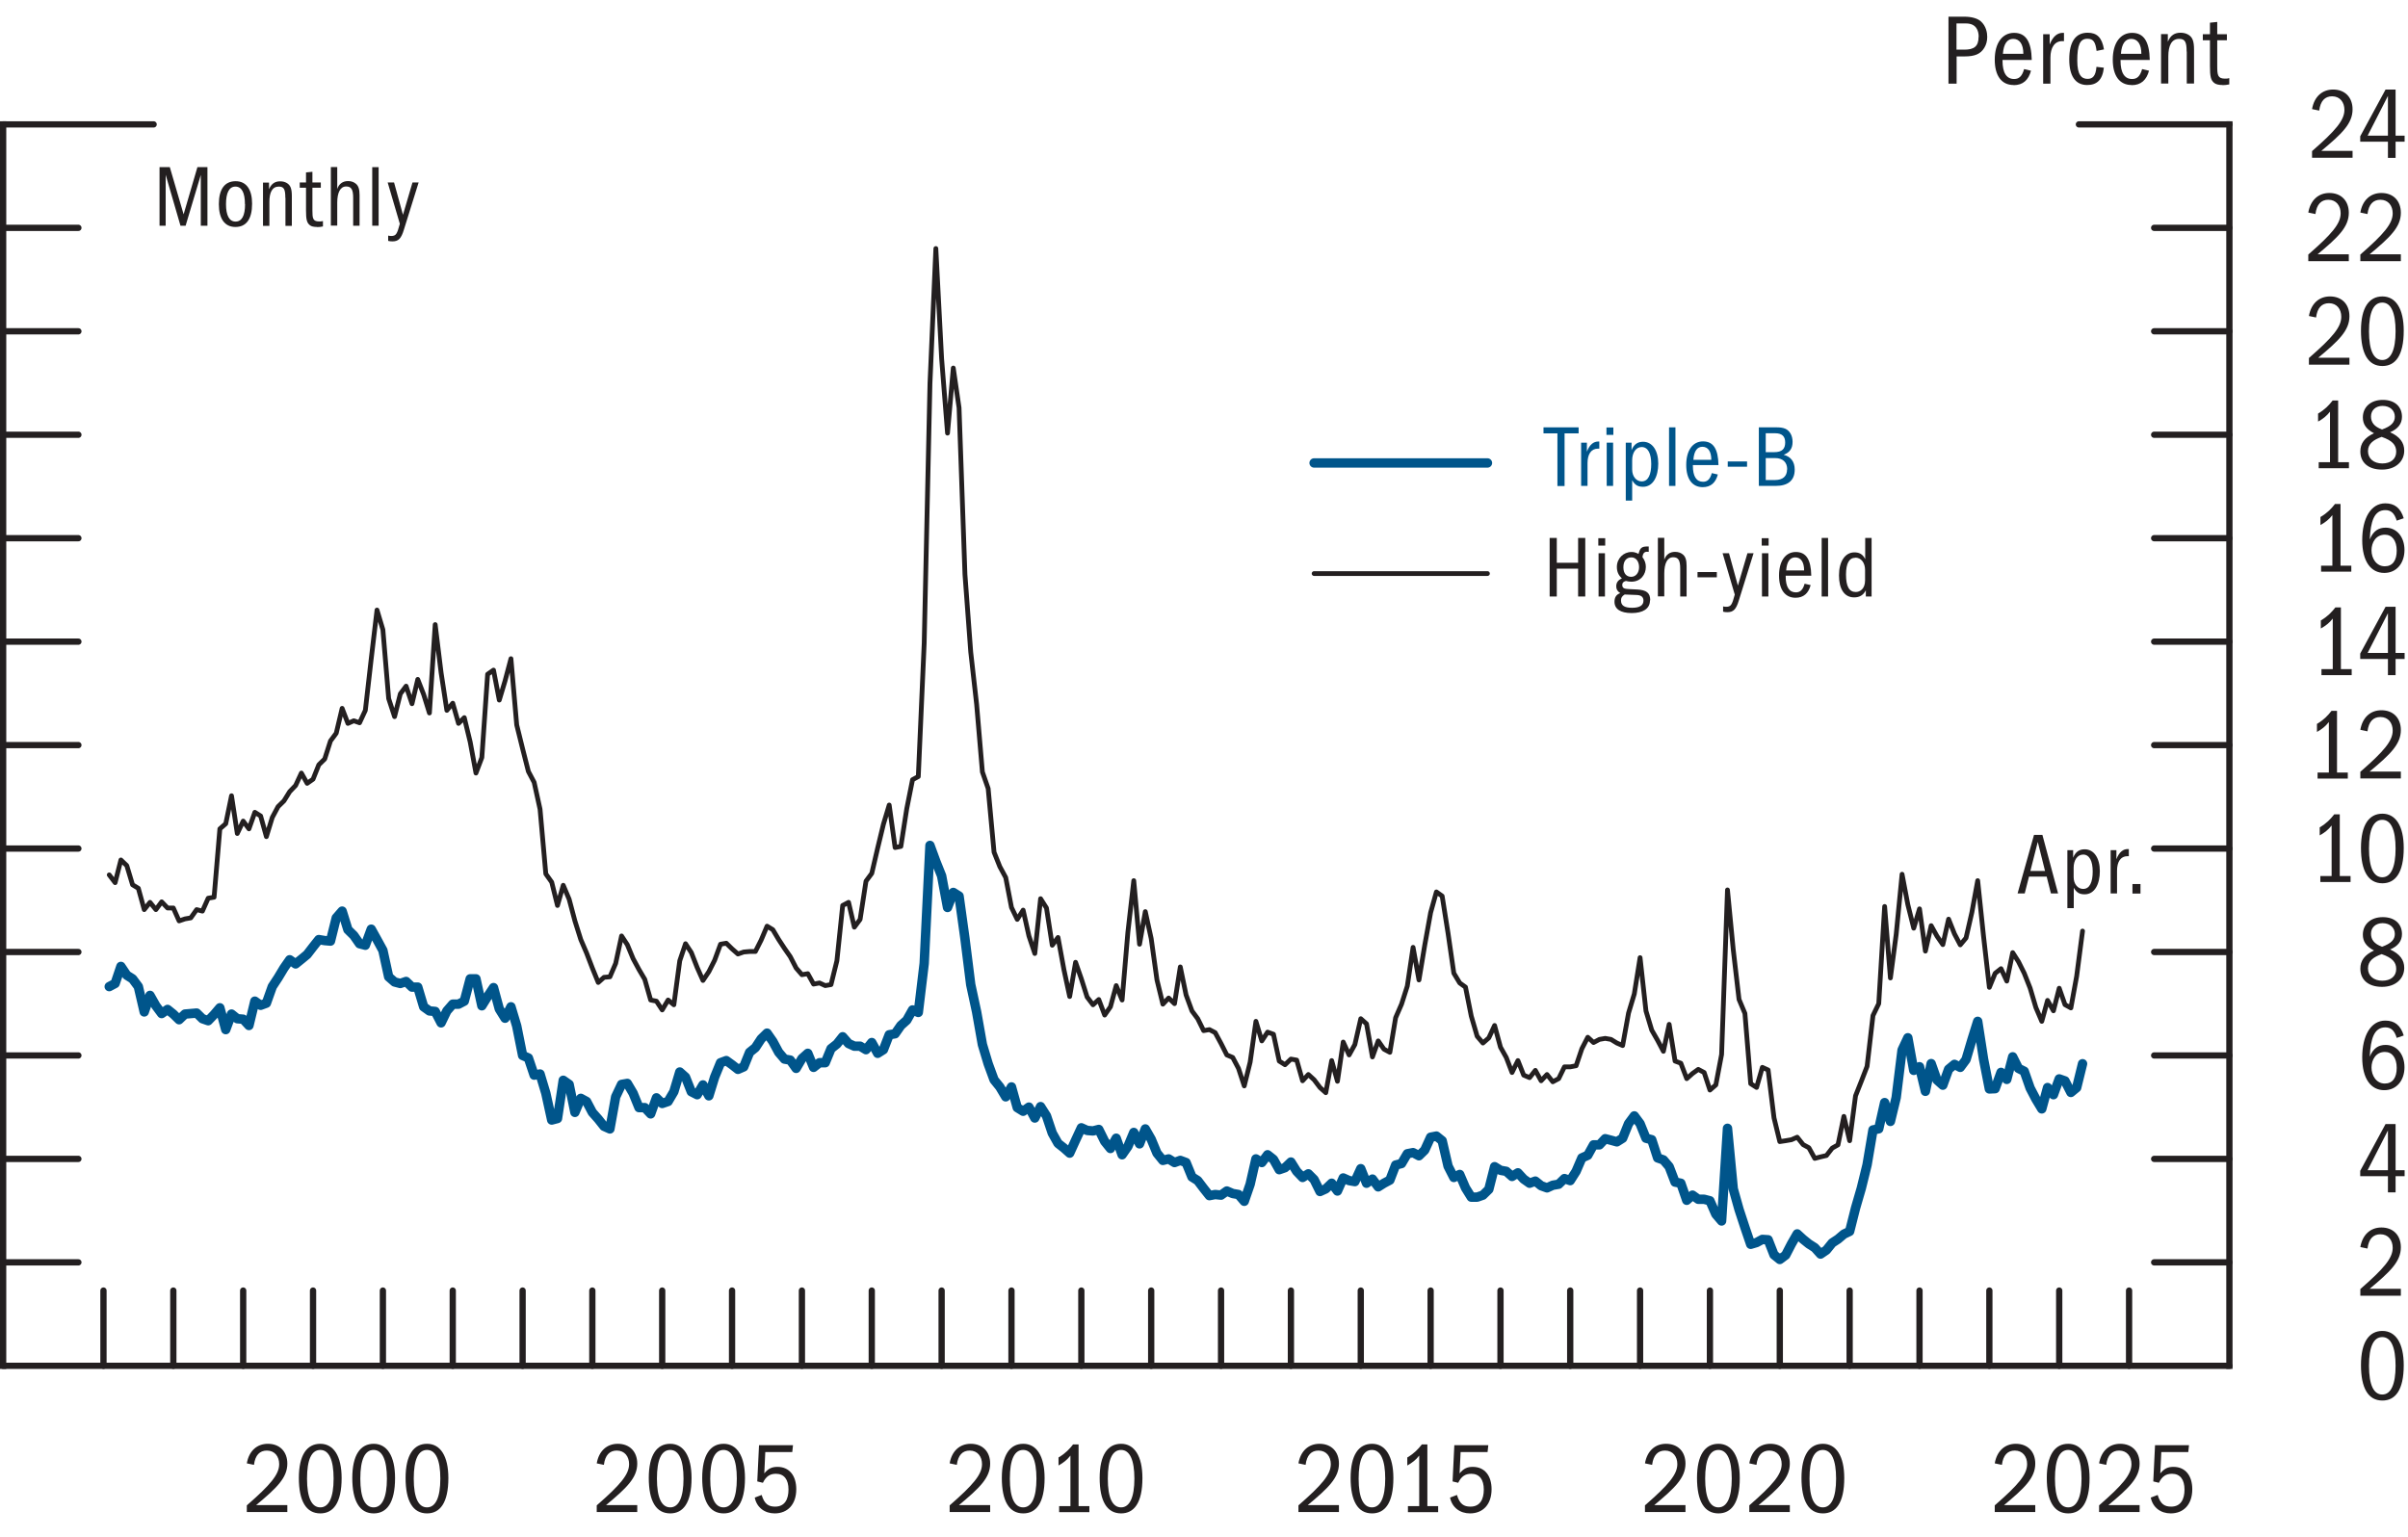 <?xml version="1.0" encoding="UTF-8"?>
<svg id="Layer_1" xmlns="http://www.w3.org/2000/svg" version="1.1" viewBox="0 0 192 122.59">
  <!-- Generator: Adobe Illustrator 29.3.1, SVG Export Plug-In . SVG Version: 2.1.0 Build 151)  -->
  <defs>
    <style>
      .st0 {
        fill: #231f20;
      }

      .st1, .st2, .st3, .st4 {
        stroke-miterlimit: 10;
      }

      .st1, .st5 {
        stroke: #00558b;
        stroke-width: .75px;
      }

      .st1, .st5, .st3, .st6 {
        fill: none;
      }

      .st1, .st5, .st3, .st6, .st4 {
        stroke-linecap: round;
      }

      .st2 {
        stroke-linecap: square;
      }

      .st2, .st3, .st6, .st4 {
        stroke: #231f20;
      }

      .st2, .st4 {
        fill: #fff;
        stroke-width: .5px;
      }

      .st7 {
        fill: #00558b;
      }

      .st5, .st6 {
        stroke-linejoin: round;
      }

      .st3, .st6 {
        stroke-width: .38px;
      }
    </style>
  </defs>
  <g>
    <line class="st4" x1=".25" y1="108.92" x2="177.76" y2="108.92"/>
    <line class="st2" x1=".25" y1="108.92" x2=".25" y2="9.92"/>
    <line class="st4" x1=".25" y1="9.92" x2="12.25" y2="9.92"/>
    <line class="st2" x1="177.76" y1="108.92" x2="177.76" y2="9.92"/>
    <line class="st4" x1="177.76" y1="9.92" x2="165.76" y2="9.92"/>
    <line class="st4" x1="8.25" y1="108.92" x2="8.25" y2="102.92"/>
    <line class="st4" x1="13.82" y1="108.92" x2="13.82" y2="102.92"/>
    <line class="st4" x1="19.39" y1="108.92" x2="19.39" y2="102.92"/>
    <line class="st4" x1="24.96" y1="108.92" x2="24.96" y2="102.92"/>
    <line class="st4" x1="30.53" y1="108.92" x2="30.53" y2="102.92"/>
    <line class="st4" x1="36.1" y1="108.92" x2="36.1" y2="102.92"/>
    <line class="st4" x1="41.67" y1="108.92" x2="41.67" y2="102.92"/>
    <line class="st4" x1="47.23" y1="108.92" x2="47.23" y2="102.92"/>
    <line class="st4" x1="52.8" y1="108.92" x2="52.8" y2="102.92"/>
    <line class="st4" x1="58.37" y1="108.92" x2="58.37" y2="102.92"/>
    <line class="st4" x1="63.94" y1="108.92" x2="63.94" y2="102.92"/>
    <line class="st4" x1="69.51" y1="108.92" x2="69.51" y2="102.92"/>
    <line class="st4" x1="75.08" y1="108.92" x2="75.08" y2="102.92"/>
    <line class="st4" x1="80.65" y1="108.92" x2="80.65" y2="102.92"/>
    <line class="st4" x1="86.22" y1="108.92" x2="86.22" y2="102.92"/>
    <line class="st4" x1="91.79" y1="108.92" x2="91.79" y2="102.92"/>
    <line class="st4" x1="97.36" y1="108.92" x2="97.36" y2="102.92"/>
    <line class="st4" x1="102.93" y1="108.92" x2="102.93" y2="102.92"/>
    <line class="st4" x1="108.5" y1="108.92" x2="108.5" y2="102.92"/>
    <line class="st4" x1="114.07" y1="108.92" x2="114.07" y2="102.92"/>
    <line class="st4" x1="119.64" y1="108.92" x2="119.64" y2="102.92"/>
    <line class="st4" x1="125.2" y1="108.92" x2="125.2" y2="102.92"/>
    <line class="st4" x1="130.77" y1="108.92" x2="130.77" y2="102.92"/>
    <line class="st4" x1="136.34" y1="108.92" x2="136.34" y2="102.92"/>
    <line class="st4" x1="141.91" y1="108.92" x2="141.91" y2="102.92"/>
    <line class="st4" x1="147.48" y1="108.92" x2="147.48" y2="102.92"/>
    <line class="st4" x1="153.05" y1="108.92" x2="153.05" y2="102.92"/>
    <line class="st4" x1="158.62" y1="108.92" x2="158.62" y2="102.92"/>
    <line class="st4" x1="164.19" y1="108.92" x2="164.19" y2="102.92"/>
    <line class="st4" x1="169.76" y1="108.92" x2="169.76" y2="102.92"/>
    <line class="st4" x1="177.76" y1="100.67" x2="171.76" y2="100.67"/>
    <line class="st4" x1="177.76" y1="92.42" x2="171.76" y2="92.42"/>
    <line class="st4" x1="177.76" y1="84.17" x2="171.76" y2="84.17"/>
    <line class="st4" x1="177.76" y1="75.92" x2="171.76" y2="75.92"/>
    <line class="st4" x1="177.76" y1="67.67" x2="171.76" y2="67.67"/>
    <line class="st4" x1="177.76" y1="59.42" x2="171.76" y2="59.42"/>
    <line class="st4" x1="177.76" y1="51.17" x2="171.76" y2="51.17"/>
    <line class="st4" x1="177.76" y1="42.92" x2="171.76" y2="42.92"/>
    <line class="st4" x1="177.76" y1="34.67" x2="171.76" y2="34.67"/>
    <line class="st4" x1="177.76" y1="26.42" x2="171.76" y2="26.42"/>
    <line class="st4" x1="177.76" y1="18.17" x2="171.76" y2="18.17"/>
    <line class="st4" x1=".25" y1="100.67" x2="6.25" y2="100.67"/>
    <line class="st4" x1=".25" y1="92.42" x2="6.25" y2="92.42"/>
    <line class="st4" x1=".25" y1="84.17" x2="6.25" y2="84.17"/>
    <line class="st4" x1=".25" y1="75.92" x2="6.25" y2="75.92"/>
    <line class="st4" x1=".25" y1="67.67" x2="6.25" y2="67.67"/>
    <line class="st4" x1=".25" y1="59.42" x2="6.25" y2="59.42"/>
    <line class="st4" x1=".25" y1="51.17" x2="6.25" y2="51.17"/>
    <line class="st4" x1=".25" y1="42.92" x2="6.25" y2="42.92"/>
    <line class="st4" x1=".25" y1="34.67" x2="6.25" y2="34.67"/>
    <line class="st4" x1=".25" y1="26.42" x2="6.25" y2="26.42"/>
    <line class="st4" x1=".25" y1="18.17" x2="6.25" y2="18.17"/>
  </g>
  <g>
    <polyline class="st5" points="8.71 78.68 9.18 78.43 9.64 77.07 10.11 77.77 10.57 78.06 11.03 78.68 11.5 80.7 11.96 79.38 12.43 80.21 12.89 80.83 13.36 80.5 13.82 80.87 14.28 81.32 14.75 80.87 15.21 80.83 15.68 80.79 16.14 81.24 16.6 81.4 17.07 80.91 17.53 80.37 18 82.11 18.46 80.87 18.92 81.24 19.39 81.28 19.85 81.78 20.32 79.84 20.78 80.17 21.24 80 21.71 78.68 22.17 77.98 22.64 77.2 23.1 76.54 23.57 76.87 24.03 76.5 24.49 76.12 24.96 75.51 25.42 74.93 25.89 75.01 26.35 75.05 26.81 73.2 27.28 72.66 27.74 74.14 28.21 74.6 28.67 75.26 29.13 75.38 29.6 74.1 30.06 74.93 30.53 75.79 30.99 77.9 31.46 78.31 31.92 78.43 32.38 78.27 32.85 78.72 33.31 78.72 33.78 80.29 34.24 80.62 34.7 80.66 35.17 81.57 35.63 80.62 36.1 80.08 36.56 80.08 37.02 79.84 37.49 78.06 37.95 78.06 38.42 80.21 38.88 79.47 39.35 78.76 39.81 80.46 40.27 81.2 40.74 80.29 41.2 81.82 41.67 84.17 42.13 84.37 42.59 85.74 43.06 85.65 43.52 87.18 43.99 89.32 44.45 89.2 44.91 86.15 45.38 86.48 45.84 88.71 46.31 87.59 46.77 87.84 47.23 88.71 47.7 89.24 48.16 89.82 48.63 90.03 49.09 87.47 49.56 86.48 50.02 86.4 50.48 87.18 50.95 88.33 51.41 88.33 51.88 88.83 52.34 87.55 52.8 88 53.27 87.84 53.73 87.06 54.2 85.49 54.66 85.9 55.12 87.06 55.59 87.3 56.05 86.52 56.52 87.39 56.98 85.9 57.45 84.75 57.91 84.58 58.37 84.91 58.84 85.28 59.3 85.08 59.77 83.92 60.23 83.55 60.69 82.85 61.16 82.39 61.62 83.05 62.09 83.92 62.55 84.46 63.01 84.54 63.48 85.2 63.94 84.42 64.41 84 64.87 85.12 65.34 84.75 65.8 84.75 66.26 83.63 66.73 83.26 67.19 82.68 67.66 83.22 68.12 83.43 68.58 83.43 69.05 83.71 69.51 83.14 69.98 84 70.44 83.71 70.9 82.52 71.37 82.44 71.83 81.78 72.3 81.36 72.76 80.54 73.22 80.74 73.69 76.83 74.15 67.42 74.62 68.7 75.08 69.85 75.55 72.37 76.01 71.17 76.47 71.46 76.94 74.85 77.4 78.52 77.87 80.7 78.33 83.3 78.79 84.83 79.26 86.11 79.72 86.68 80.19 87.47 80.65 86.68 81.11 88.33 81.58 88.62 82.04 88.29 82.51 89.16 82.97 88.25 83.44 88.99 83.9 90.36 84.36 91.18 84.83 91.55 85.29 91.96 85.76 90.93 86.22 89.94 86.68 90.15 87.15 90.19 87.61 90.07 88.08 91.02 88.54 91.59 89 90.77 89.47 92.09 89.93 91.43 90.4 90.31 90.86 91.22 91.32 90.03 91.79 90.85 92.25 91.96 92.72 92.54 93.18 92.42 93.65 92.71 94.11 92.54 94.57 92.71 95.04 93.86 95.5 94.15 95.97 94.77 96.43 95.35 96.89 95.26 97.36 95.31 97.82 94.98 98.29 95.18 98.75 95.26 99.21 95.8 99.68 94.44 100.14 92.42 100.61 92.71 101.07 92.09 101.54 92.46 102 93.28 102.46 93.12 102.93 92.67 103.39 93.41 103.86 93.9 104.32 93.61 104.78 94.07 105.25 95.02 105.71 94.81 106.18 94.36 106.64 94.98 107.1 93.94 107.57 94.15 108.03 94.23 108.5 93.2 108.96 94.36 109.43 94.03 109.89 94.65 110.35 94.36 110.82 94.11 111.28 92.91 111.75 92.79 112.21 92.01 112.67 91.92 113.14 92.17 113.6 91.72 114.07 90.69 114.53 90.6 114.99 90.97 115.46 93 115.92 93.9 116.39 93.66 116.85 94.73 117.31 95.47 117.78 95.47 118.24 95.31 118.71 94.85 119.17 93.04 119.64 93.33 120.1 93.41 120.56 93.82 121.03 93.53 121.49 94.03 121.96 94.36 122.42 94.19 122.88 94.56 123.35 94.73 123.81 94.52 124.28 94.44 124.74 93.99 125.2 94.15 125.67 93.41 126.13 92.34 126.6 92.13 127.06 91.3 127.53 91.3 127.99 90.81 128.45 90.93 128.92 91.06 129.38 90.77 129.85 89.61 130.31 88.99 130.77 89.61 131.24 90.77 131.7 90.89 132.17 92.34 132.63 92.5 133.09 93.04 133.56 94.27 134.02 94.36 134.49 95.72 134.95 95.31 135.41 95.64 135.88 95.64 136.34 95.76 136.81 96.83 137.27 97.37 137.74 89.98 138.2 94.81 138.66 96.45 139.13 97.88 139.59 99.23 140.06 99.09 140.52 98.84 140.98 98.87 141.45 100.07 141.91 100.44 142.38 100.09 142.84 99.2 143.3 98.4 143.77 98.83 144.23 99.2 144.7 99.5 145.16 100.01 145.63 99.69 146.09 99.12 146.55 98.82 147.02 98.42 147.48 98.2 147.95 96.34 148.41 94.76 148.87 92.89 149.34 90.11 149.8 90.02 150.27 87.93 150.73 89.43 151.19 87.53 151.66 83.74 152.12 82.76 152.59 85.36 153.05 85.07 153.52 87.03 153.98 84.82 154.44 86.12 154.91 86.54 155.37 85.27 155.84 84.88 156.3 85.12 156.76 84.5 157.23 82.92 157.69 81.45 158.16 84.48 158.62 86.84 159.08 86.82 159.55 85.52 160.01 86.08 160.48 84.28 160.94 85.2 161.4 85.43 161.87 86.77 162.33 87.65 162.8 88.43 163.26 86.73 163.73 87.3 164.19 86.04 164.65 86.2 165.12 87.12 165.58 86.74 166.05 84.83"/>
    <polyline class="st6" points="8.71 69.77 9.18 70.39 9.64 68.58 10.11 69.03 10.57 70.56 11.03 70.84 11.5 72.54 11.96 71.96 12.43 72.54 12.89 71.92 13.36 72.41 13.82 72.41 14.28 73.44 14.75 73.28 15.21 73.2 15.68 72.54 16.14 72.66 16.6 71.63 17.07 71.55 17.53 66.1 18 65.69 18.46 63.46 18.92 66.47 19.39 65.48 19.85 66.1 20.32 64.78 20.78 65.07 21.24 66.72 21.71 65.19 22.17 64.33 22.64 63.87 23.1 63.13 23.57 62.64 24.03 61.65 24.49 62.47 24.96 62.14 25.42 60.99 25.89 60.53 26.35 59.09 26.81 58.47 27.28 56.49 27.74 57.69 28.21 57.48 28.67 57.64 29.13 56.65 29.6 52.53 30.06 48.65 30.53 50.22 30.99 55.71 31.46 57.15 31.92 55.33 32.38 54.72 32.85 56.12 33.31 54.18 33.78 55.38 34.24 56.86 34.7 49.81 35.17 53.64 35.63 56.65 36.1 56.08 36.56 57.69 37.02 57.23 37.49 59.17 37.95 61.65 38.42 60.41 38.88 53.77 39.35 53.44 39.81 55.83 40.27 54.3 40.74 52.53 41.2 57.81 41.67 59.71 42.13 61.52 42.59 62.39 43.06 64.53 43.52 69.69 43.99 70.35 44.45 72.21 44.91 70.6 45.38 71.71 45.84 73.44 46.31 74.93 46.77 76 47.23 77.2 47.7 78.35 48.16 77.94 48.63 77.9 49.09 76.83 49.56 74.64 50.02 75.34 50.48 76.45 50.95 77.32 51.41 78.1 51.88 79.75 52.34 79.84 52.8 80.54 53.27 79.75 53.73 80.13 54.2 76.62 54.66 75.26 55.12 75.96 55.59 77.16 56.05 78.19 56.52 77.49 56.98 76.58 57.45 75.3 57.91 75.22 58.37 75.67 58.84 76.08 59.3 75.92 59.77 75.88 60.23 75.88 60.69 74.97 61.16 73.86 61.62 74.14 62.09 74.93 62.55 75.63 63.01 76.29 63.48 77.2 63.94 77.73 64.41 77.65 64.87 78.48 65.34 78.39 65.8 78.6 66.26 78.52 66.73 76.62 67.19 72.21 67.66 71.96 68.12 73.94 68.58 73.32 69.05 70.27 69.51 69.65 69.98 67.63 70.44 65.73 70.9 64.2 71.37 67.59 71.83 67.5 72.3 64.49 72.76 62.18 73.22 61.93 73.69 51.29 74.15 30.58 74.62 19.82 75.08 28.6 75.55 34.54 76.01 29.35 76.47 32.52 76.94 45.81 77.4 51.99 77.87 56.16 78.33 61.56 78.79 62.88 79.26 67.96 79.72 69.11 80.19 69.98 80.65 72.37 81.11 73.32 81.58 72.58 82.04 74.64 82.51 76.04 82.97 71.67 83.44 72.41 83.9 75.38 84.36 74.76 84.83 77.32 85.29 79.47 85.76 76.74 86.22 78.06 86.68 79.51 87.15 80.13 87.61 79.71 88.08 80.95 88.54 80.29 89 78.6 89.47 79.75 89.93 74.35 90.4 70.23 90.86 75.3 91.32 72.7 91.79 74.85 92.25 78.15 92.72 80.08 93.18 79.59 93.65 80.04 94.11 77.11 94.57 79.34 95.04 80.62 95.5 81.24 95.97 82.19 96.43 82.11 96.89 82.35 97.36 83.22 97.82 84.13 98.29 84.33 98.75 85.2 99.21 86.6 99.68 84.7 100.14 81.45 100.61 83.01 101.07 82.31 101.54 82.48 102 84.62 102.46 84.91 102.93 84.46 103.39 84.54 103.86 86.19 104.32 85.69 104.78 86.11 105.25 86.73 105.71 87.14 106.18 84.58 106.64 86.23 107.1 83.1 107.57 84.13 108.03 83.3 108.5 81.24 108.96 81.65 109.43 84.29 109.89 83.01 110.35 83.67 110.82 83.92 111.28 81.16 111.75 80.08 112.21 78.64 112.67 75.55 113.14 78.15 113.6 75.38 114.07 72.78 114.53 71.13 114.99 71.46 115.46 74.43 115.92 77.61 116.39 78.39 116.85 78.72 117.31 81.03 117.78 82.64 118.24 83.18 118.71 82.77 119.17 81.78 119.64 83.51 120.1 84.33 120.56 85.53 121.03 84.58 121.49 85.74 121.96 85.94 122.42 85.36 122.88 86.19 123.35 85.69 123.81 86.27 124.28 86.02 124.74 85.08 125.2 85.08 125.67 84.99 126.13 83.63 126.6 82.72 127.06 83.14 127.53 82.89 127.99 82.81 128.45 82.89 128.92 83.18 129.38 83.38 129.85 80.79 130.31 79.26 130.77 76.37 131.24 80.62 131.7 82.15 132.17 82.97 132.63 83.84 133.09 81.69 133.56 84.62 134.02 84.79 134.49 86.02 134.95 85.61 135.41 85.28 135.88 85.53 136.34 86.93 136.81 86.52 137.27 84.09 137.74 70.97 138.2 75.74 138.66 79.7 139.13 80.82 139.59 86.42 140.06 86.72 140.52 85.12 140.98 85.33 141.45 89.15 141.91 91.04 142.38 90.97 142.84 90.89 143.3 90.69 143.77 91.28 144.23 91.53 144.7 92.38 145.16 92.26 145.63 92.15 146.09 91.56 146.55 91.3 147.02 89.03 147.48 90.97 147.95 87.39 148.41 86.23 148.87 85.04 149.34 80.99 149.8 80.04 150.27 72.29 150.73 77.99 151.19 74.52 151.66 69.72 152.12 72.14 152.59 74.02 153.05 72.48 153.52 75.85 153.98 73.82 154.44 74.65 154.91 75.33 155.37 73.3 155.84 74.48 156.3 75.35 156.76 74.8 157.23 72.74 157.69 70.23 158.16 74.7 158.62 78.74 159.08 77.62 159.55 77.25 160.01 78.24 160.48 75.97 160.94 76.69 161.4 77.61 161.87 78.8 162.33 80.35 162.8 81.45 163.26 79.78 163.73 80.61 164.19 78.81 164.65 80.12 165.12 80.38 165.58 77.86 166.05 74.25"/>
  </g>
  <g>
    <g>
      <path class="st7" d="M124.18,34.56h-1.11v-.48h2.8v.48h-1.12v4.2h-.57v-4.2Z"/>
      <path class="st7" d="M126.07,35.3h.46v.72c.22-.58.54-.81.91-.81h.08v.57h-.12c-.53,0-.82.45-.82,1.15v1.82h-.51v-3.45Z"/>
      <path class="st7" d="M128.09,34.09h.55v.59h-.55v-.59ZM128.11,35.3h.51v3.45h-.51v-3.45Z"/>
      <path class="st7" d="M129.63,35.3h.46v.6c.19-.47.49-.67.92-.67.75,0,1.21.71,1.21,1.74s-.41,1.85-1.21,1.85c-.39,0-.64-.12-.87-.52v1.62h-.51v-4.62ZM130.9,38.39c.53,0,.76-.56.76-1.39s-.26-1.35-.76-1.35c-.46,0-.76.45-.76,1.05v.74c0,.57.34.95.76.95Z"/>
      <path class="st7" d="M133.08,34.08h.51v4.67h-.51v-4.67Z"/>
      <path class="st7" d="M135.77,38.85c-.84,0-1.32-.65-1.32-1.77,0-1.18.53-1.88,1.34-1.88s1.21.59,1.23,1.89h-2.04v.05c0,.85.28,1.28.81,1.28.32,0,.55-.16.7-.69l.48.11c-.17.65-.56,1.01-1.21,1.01ZM135.74,35.63c-.4,0-.67.32-.72,1.04h1.43c0-.67-.26-1.04-.71-1.04Z"/>
      <path class="st7" d="M137.76,36.8h1.54v.42h-1.54v-.42Z"/>
      <path class="st7" d="M140.23,34.08h1.41c.27,0,.5.02.71.11.34.15.58.53.58,1.05s-.22.84-.71,1.03c.56.14.88.54.88,1.18,0,.88-.55,1.3-1.52,1.3h-1.34v-4.67ZM142.34,35.29c0-.47-.22-.74-.81-.74h-.74v1.51h.67c.64,0,.88-.27.88-.77ZM142.5,37.43c0-.56-.34-.9-.97-.9h-.74v1.75h.75c.6,0,.95-.29.95-.85Z"/>
    </g>
    <line class="st1" x1="104.78" y1="36.92" x2="118.6" y2="36.92"/>
    <g>
      <path class="st0" d="M125.83,45.35h-1.7v2.22h-.57v-4.67h.57v1.98h1.7v-1.98h.57v4.67h-.57v-2.22Z"/>
      <path class="st0" d="M127.44,42.92h.55v.59h-.55v-.59ZM127.46,44.12h.51v3.45h-.51v-3.45Z"/>
      <path class="st0" d="M131.56,47.88c0,.67-.57,1.01-1.46,1.01s-1.37-.32-1.37-.9c0-.36.15-.58.46-.69-.23-.15-.32-.31-.32-.54,0-.32.16-.5.45-.64-.28-.25-.4-.54-.4-.91,0-.68.53-1.19,1.16-1.19.14,0,.29.01.57.15.11-.44.22-.59.69-.59h.12v.43s-.07-.01-.13-.01c-.2,0-.33.1-.37.43.19.25.27.5.27.78,0,.61-.41,1.18-1.16,1.18-.18,0-.29-.03-.43-.06-.22.06-.29.16-.29.32,0,.29.22.31.55.33l.63.03c.75.04,1.05.27,1.05.86ZM129.25,47.89c0,.39.26.58.88.58s.91-.2.91-.57c0-.28-.17-.43-.51-.45-.34-.02-.67-.03-.99-.04-.22.14-.29.27-.29.47ZM130.69,45.23c0-.42-.22-.78-.61-.78s-.64.28-.64.79.26.76.62.76.63-.31.63-.77Z"/>
      <path class="st0" d="M133.97,45.34c0-.69-.17-.9-.56-.9-.48,0-.71.51-.71,1.29v1.83h-.51v-4.67h.51v1.75c.14-.42.45-.63.86-.63.27,0,.46.08.61.2.22.17.31.45.31.92v2.44h-.51v-2.23Z"/>
      <path class="st0" d="M135.35,45.62h1.54v.42h-1.54v-.42Z"/>
      <path class="st0" d="M137.63,48.39c.4,0,.47-.17.69-.97l-.97-3.3h.51l.71,2.58.76-2.58h.49l-1.17,3.75c-.22.73-.44.95-.92.95-.14,0-.22-.01-.34-.04v-.42c.11.02.15.03.24.03Z"/>
      <path class="st0" d="M140.47,42.92h.55v.59h-.55v-.59ZM140.49,44.12h.51v3.45h-.51v-3.45Z"/>
      <path class="st0" d="M143.17,47.67c-.84,0-1.32-.65-1.32-1.77,0-1.18.53-1.88,1.34-1.88s1.21.59,1.23,1.89h-2.04v.05c0,.85.28,1.28.81,1.28.32,0,.55-.16.7-.69l.48.11c-.17.65-.56,1.01-1.21,1.01ZM143.14,44.45c-.4,0-.67.32-.72,1.04h1.43c0-.67-.26-1.04-.71-1.04Z"/>
      <path class="st0" d="M145.25,42.9h.51v4.67h-.51v-4.67Z"/>
      <path class="st0" d="M148.76,47.09c-.2.39-.51.55-.92.55-.79,0-1.21-.67-1.21-1.76s.48-1.83,1.23-1.83c.37,0,.66.13.86.54v-1.69h.51v4.67h-.46v-.48ZM147.93,44.48c-.48,0-.74.44-.74,1.34,0,.95.25,1.39.78,1.39.33,0,.74-.24.74-.93v-.82c0-.59-.32-.99-.78-.99Z"/>
    </g>
    <line class="st3" x1="104.78" y1="45.74" x2="118.6" y2="45.74"/>
  </g>
  <g>
    <g>
      <path class="st0" d="M19.68,120.05c1.88-1.64,2.58-2.46,2.58-3.29,0-.6-.35-1.08-.98-1.08-.57,0-.93.36-1.03,1.14l-.57-.12c.17-.99.81-1.56,1.68-1.56.94,0,1.55.62,1.55,1.58,0,1.13-.84,1.94-2.49,3.31h2.49v.55h-3.23v-.54Z"/>
      <path class="st0" d="M23.83,117.87c0-1.85.65-2.73,1.71-2.73s1.7.98,1.7,2.73c0,2.02-.69,2.82-1.7,2.82-1.13,0-1.71-.98-1.71-2.83ZM26.6,117.92c0-1.5-.37-2.29-1.06-2.29s-1.06.75-1.06,2.29.38,2.29,1.06,2.29,1.06-.79,1.06-2.29Z"/>
      <path class="st0" d="M28.09,117.87c0-1.85.65-2.73,1.71-2.73s1.7.98,1.7,2.73c0,2.02-.69,2.82-1.7,2.82-1.13,0-1.71-.98-1.71-2.83ZM30.85,117.92c0-1.5-.37-2.29-1.06-2.29s-1.06.75-1.06,2.29.38,2.29,1.06,2.29,1.06-.79,1.06-2.29Z"/>
      <path class="st0" d="M32.34,117.87c0-1.85.65-2.73,1.71-2.73s1.7.98,1.7,2.73c0,2.02-.69,2.82-1.7,2.82-1.13,0-1.71-.98-1.71-2.83ZM35.11,117.92c0-1.5-.37-2.29-1.06-2.29s-1.06.75-1.06,2.29.38,2.29,1.06,2.29,1.06-.79,1.06-2.29Z"/>
    </g>
    <g>
      <path class="st0" d="M47.58,120.05c1.88-1.64,2.58-2.46,2.58-3.29,0-.6-.35-1.08-.98-1.08-.57,0-.93.36-1.03,1.14l-.57-.12c.17-.99.81-1.56,1.68-1.56.94,0,1.55.62,1.55,1.58,0,1.13-.84,1.94-2.49,3.31h2.49v.55h-3.23v-.54Z"/>
      <path class="st0" d="M51.73,117.87c0-1.85.65-2.73,1.71-2.73s1.7.98,1.7,2.73c0,2.02-.69,2.82-1.7,2.82-1.13,0-1.71-.98-1.71-2.83ZM54.5,117.92c0-1.5-.37-2.29-1.06-2.29s-1.06.75-1.06,2.29.38,2.29,1.06,2.29,1.06-.79,1.06-2.29Z"/>
      <path class="st0" d="M55.99,117.87c0-1.85.65-2.73,1.71-2.73s1.7.98,1.7,2.73c0,2.02-.69,2.82-1.7,2.82-1.13,0-1.71-.98-1.71-2.83ZM58.75,117.92c0-1.5-.37-2.29-1.06-2.29s-1.06.75-1.06,2.29.38,2.29,1.06,2.29,1.06-.79,1.06-2.29Z"/>
      <path class="st0" d="M61.81,120.15c.75,0,1.06-.57,1.06-1.36s-.34-1.26-1-1.26c-.47,0-.79.2-1.04.72l-.45-.11.14-2.89h2.71l-.06.55h-2.15l-.08,1.7c.32-.39.61-.52,1.05-.52.97,0,1.5.73,1.5,1.78,0,1.23-.7,1.93-1.72,1.93-.79,0-1.43-.46-1.59-1.26l.55-.21c.22.74.56.93,1.07.93Z"/>
    </g>
    <g>
      <path class="st0" d="M75.72,120.05c1.88-1.64,2.58-2.46,2.58-3.29,0-.6-.35-1.08-.98-1.08-.57,0-.93.36-1.03,1.14l-.57-.12c.17-.99.81-1.56,1.68-1.56.94,0,1.55.62,1.55,1.58,0,1.13-.84,1.94-2.49,3.31h2.49v.55h-3.23v-.54Z"/>
      <path class="st0" d="M79.88,117.87c0-1.85.65-2.73,1.71-2.73s1.7.98,1.7,2.73c0,2.02-.69,2.82-1.7,2.82-1.13,0-1.71-.98-1.71-2.83ZM82.64,117.92c0-1.5-.37-2.29-1.06-2.29s-1.06.75-1.06,2.29.38,2.29,1.06,2.29,1.06-.79,1.06-2.29Z"/>
      <path class="st0" d="M84.45,120.11h.9v-4.03c-.26.34-.57.58-.95.79v-.64c.55-.32.88-.68,1.16-1.04h.44v4.92h.86v.48h-2.41v-.48Z"/>
      <path class="st0" d="M87.68,117.87c0-1.85.65-2.73,1.71-2.73s1.7.98,1.7,2.73c0,2.02-.69,2.82-1.7,2.82-1.13,0-1.71-.98-1.71-2.83ZM90.45,117.92c0-1.5-.37-2.29-1.06-2.29s-1.06.75-1.06,2.29.38,2.29,1.06,2.29,1.06-.79,1.06-2.29Z"/>
    </g>
    <g>
      <path class="st0" d="M103.53,120.05c1.88-1.64,2.58-2.46,2.58-3.29,0-.6-.35-1.08-.98-1.08-.57,0-.93.36-1.03,1.14l-.57-.12c.17-.99.81-1.56,1.68-1.56.94,0,1.55.62,1.55,1.58,0,1.13-.84,1.94-2.49,3.31h2.49v.55h-3.23v-.54Z"/>
      <path class="st0" d="M107.69,117.87c0-1.85.65-2.73,1.71-2.73s1.7.98,1.7,2.73c0,2.02-.69,2.82-1.7,2.82-1.13,0-1.71-.98-1.71-2.83ZM110.45,117.92c0-1.5-.37-2.29-1.06-2.29s-1.06.75-1.06,2.29.38,2.29,1.06,2.29,1.06-.79,1.06-2.29Z"/>
      <path class="st0" d="M112.26,120.11h.9v-4.03c-.26.34-.57.58-.95.79v-.64c.55-.32.88-.68,1.16-1.04h.44v4.92h.86v.48h-2.41v-.48Z"/>
      <path class="st0" d="M117.25,120.15c.75,0,1.06-.57,1.06-1.36s-.34-1.26-1-1.26c-.47,0-.79.2-1.04.72l-.45-.11.14-2.89h2.71l-.06.55h-2.15l-.08,1.7c.32-.39.61-.52,1.05-.52.97,0,1.5.73,1.5,1.78,0,1.23-.7,1.93-1.72,1.93-.79,0-1.43-.46-1.59-1.26l.55-.21c.22.74.56.93,1.07.93Z"/>
    </g>
    <g>
      <path class="st0" d="M131.16,120.05c1.88-1.64,2.58-2.46,2.58-3.29,0-.6-.35-1.08-.98-1.08-.57,0-.93.36-1.03,1.14l-.57-.12c.17-.99.81-1.56,1.68-1.56.94,0,1.55.62,1.55,1.58,0,1.13-.84,1.94-2.49,3.31h2.49v.55h-3.23v-.54Z"/>
      <path class="st0" d="M135.31,117.87c0-1.85.65-2.73,1.71-2.73s1.7.98,1.7,2.73c0,2.02-.69,2.82-1.7,2.82-1.13,0-1.71-.98-1.71-2.83ZM138.08,117.92c0-1.5-.37-2.29-1.06-2.29s-1.06.75-1.06,2.29.38,2.29,1.06,2.29,1.06-.79,1.06-2.29Z"/>
      <path class="st0" d="M139.48,120.05c1.88-1.64,2.58-2.46,2.58-3.29,0-.6-.35-1.08-.98-1.08-.57,0-.93.36-1.03,1.14l-.57-.12c.17-.99.81-1.56,1.68-1.56.94,0,1.55.62,1.55,1.58,0,1.13-.84,1.94-2.49,3.31h2.49v.55h-3.23v-.54Z"/>
      <path class="st0" d="M143.64,117.87c0-1.85.65-2.73,1.71-2.73s1.7.98,1.7,2.73c0,2.02-.69,2.82-1.7,2.82-1.13,0-1.71-.98-1.71-2.83ZM146.4,117.92c0-1.5-.37-2.29-1.06-2.29s-1.06.75-1.06,2.29.38,2.29,1.06,2.29,1.06-.79,1.06-2.29Z"/>
    </g>
    <g>
      <path class="st0" d="M159.05,120.05c1.88-1.64,2.58-2.46,2.58-3.29,0-.6-.35-1.08-.98-1.08-.57,0-.93.36-1.03,1.14l-.57-.12c.17-.99.81-1.56,1.68-1.56.94,0,1.55.62,1.55,1.58,0,1.13-.84,1.94-2.49,3.31h2.49v.55h-3.23v-.54Z"/>
      <path class="st0" d="M163.2,117.87c0-1.85.65-2.73,1.71-2.73s1.7.98,1.7,2.73c0,2.02-.69,2.82-1.7,2.82-1.13,0-1.71-.98-1.71-2.83ZM165.97,117.92c0-1.5-.37-2.29-1.06-2.29s-1.06.75-1.06,2.29.38,2.29,1.06,2.29,1.06-.79,1.06-2.29Z"/>
      <path class="st0" d="M167.37,120.05c1.88-1.64,2.58-2.46,2.58-3.29,0-.6-.35-1.08-.98-1.08-.57,0-.93.36-1.03,1.14l-.57-.12c.17-.99.81-1.56,1.68-1.56.94,0,1.55.62,1.55,1.58,0,1.13-.84,1.94-2.49,3.31h2.49v.55h-3.23v-.54Z"/>
      <path class="st0" d="M173.12,120.15c.75,0,1.06-.57,1.06-1.36s-.34-1.26-1-1.26c-.47,0-.79.2-1.04.72l-.45-.11.14-2.89h2.71l-.06.55h-2.15l-.08,1.7c.32-.39.61-.52,1.05-.52.97,0,1.5.73,1.5,1.78,0,1.23-.7,1.93-1.72,1.93-.79,0-1.43-.46-1.59-1.26l.55-.21c.22.74.56.93,1.07.93Z"/>
    </g>
    <path class="st0" d="M188.25,108.87c0-1.85.65-2.73,1.71-2.73s1.7.98,1.7,2.73c0,2.02-.69,2.82-1.7,2.82-1.13,0-1.71-.98-1.71-2.83ZM191.01,108.92c0-1.5-.37-2.29-1.06-2.29s-1.06.75-1.06,2.29.38,2.29,1.06,2.29,1.06-.79,1.06-2.29Z"/>
    <path class="st0" d="M188.2,102.8c1.88-1.64,2.58-2.46,2.58-3.29,0-.6-.35-1.08-.98-1.08-.57,0-.93.36-1.03,1.14l-.57-.12c.17-.99.81-1.56,1.68-1.56.94,0,1.55.62,1.55,1.58,0,1.13-.84,1.94-2.49,3.31h2.49v.55h-3.23v-.54Z"/>
    <path class="st0" d="M190.4,93.8h-2.21v-.43l2.02-3.73h.8v3.68h.72v.48h-.72v1.29h-.61v-1.29ZM188.78,93.32h1.62v-3.17l-1.62,3.17Z"/>
    <path class="st0" d="M190.2,81.93c-.9,0-1.18.89-1.25,2.34.28-.68.7-.94,1.27-.94.88,0,1.5.74,1.5,1.78s-.62,1.83-1.61,1.83c-1.06,0-1.76-.9-1.76-2.62s.68-2.93,1.84-2.93c.74,0,1.22.37,1.47,1.19l-.56.19c-.18-.6-.46-.84-.91-.84ZM191.1,85.16c0-.8-.37-1.27-.94-1.27-.72,0-1.07.62-1.07,1.25s.38,1.27,1.06,1.27c.62,0,.95-.46.95-1.25Z"/>
    <path class="st0" d="M191.7,77.19c0,.83-.66,1.51-1.77,1.51s-1.73-.58-1.73-1.45c0-.63.33-1.1,1.09-1.45-.62-.32-.89-.72-.89-1.26,0-.82.62-1.4,1.59-1.4s1.53.55,1.53,1.35c0,.55-.32.97-.95,1.23.79.35,1.13.85,1.13,1.46ZM188.81,77.23c0,.6.47.98,1.14.98s1.11-.35,1.11-.94c0-.54-.32-.89-1.16-1.18-.62.22-1.09.53-1.09,1.13ZM190.95,74.48c0-.5-.39-.86-.98-.86-.54,0-.92.34-.92.84,0,.46.24.81.88,1.04.74-.26,1.02-.58,1.02-1.02Z"/>
    <g>
      <path class="st0" d="M185.01,69.86h.9v-4.03c-.26.34-.57.58-.95.79v-.64c.55-.32.88-.68,1.16-1.04h.44v4.92h.86v.48h-2.41v-.48Z"/>
      <path class="st0" d="M188.25,67.62c0-1.85.65-2.73,1.71-2.73s1.7.98,1.7,2.73c0,2.02-.69,2.82-1.7,2.82-1.13,0-1.71-.98-1.71-2.83ZM191.01,67.67c0-1.5-.37-2.29-1.06-2.29s-1.06.75-1.06,2.29.38,2.29,1.06,2.29,1.06-.79,1.06-2.29Z"/>
    </g>
    <g>
      <path class="st0" d="M184.79,61.61h.9v-4.03c-.26.34-.57.58-.95.79v-.64c.55-.32.88-.68,1.16-1.04h.44v4.92h.86v.48h-2.41v-.48Z"/>
      <path class="st0" d="M188.2,61.55c1.88-1.64,2.58-2.46,2.58-3.29,0-.6-.35-1.08-.98-1.08-.57,0-.93.36-1.03,1.14l-.57-.12c.17-.99.81-1.56,1.68-1.56.94,0,1.55.62,1.55,1.58,0,1.13-.84,1.94-2.49,3.31h2.49v.55h-3.23v-.54Z"/>
    </g>
    <g>
      <path class="st0" d="M185.1,53.36h.9v-4.03c-.26.34-.57.58-.95.79v-.64c.55-.32.88-.68,1.16-1.04h.44v4.92h.86v.48h-2.41v-.48Z"/>
      <path class="st0" d="M190.4,52.55h-2.21v-.43l2.02-3.73h.8v3.68h.72v.48h-.72v1.29h-.61v-1.29ZM188.78,52.07h1.62v-3.17l-1.62,3.17Z"/>
    </g>
    <g>
      <path class="st0" d="M185.07,45.11h.9v-4.03c-.26.34-.57.58-.95.79v-.64c.55-.32.88-.68,1.16-1.04h.44v4.92h.86v.48h-2.41v-.48Z"/>
      <path class="st0" d="M190.2,40.68c-.9,0-1.18.89-1.25,2.34.28-.68.7-.94,1.27-.94.88,0,1.5.74,1.5,1.78s-.62,1.83-1.61,1.83c-1.06,0-1.76-.9-1.76-2.62s.68-2.93,1.84-2.93c.74,0,1.22.37,1.47,1.19l-.56.19c-.18-.6-.46-.84-.91-.84ZM191.1,43.91c0-.8-.37-1.27-.94-1.27-.72,0-1.07.62-1.07,1.25s.38,1.27,1.06,1.27c.62,0,.95-.46.95-1.25Z"/>
    </g>
    <g>
      <path class="st0" d="M184.88,36.86h.9v-4.03c-.26.34-.57.58-.95.79v-.64c.55-.32.88-.68,1.16-1.04h.44v4.92h.86v.48h-2.41v-.48Z"/>
      <path class="st0" d="M191.7,35.94c0,.83-.66,1.51-1.77,1.51s-1.73-.58-1.73-1.45c0-.63.33-1.1,1.09-1.45-.62-.32-.89-.72-.89-1.26,0-.82.62-1.4,1.59-1.4s1.53.55,1.53,1.35c0,.55-.32.97-.95,1.23.79.35,1.13.85,1.13,1.46ZM188.81,35.98c0,.6.47.98,1.14.98s1.11-.35,1.11-.94c0-.54-.32-.89-1.16-1.18-.62.22-1.09.53-1.09,1.13ZM190.95,33.23c0-.5-.39-.86-.98-.86-.54,0-.92.34-.92.84,0,.46.24.81.88,1.04.74-.26,1.02-.58,1.02-1.02Z"/>
    </g>
    <g>
      <path class="st0" d="M184.1,28.55c1.88-1.64,2.58-2.46,2.58-3.29,0-.6-.35-1.08-.98-1.08-.57,0-.93.36-1.03,1.14l-.57-.12c.17-.99.81-1.56,1.68-1.56.94,0,1.55.62,1.55,1.58,0,1.13-.84,1.94-2.49,3.31h2.49v.55h-3.23v-.54Z"/>
      <path class="st0" d="M188.25,26.37c0-1.85.65-2.73,1.71-2.73s1.7.98,1.7,2.73c0,2.02-.69,2.82-1.7,2.82-1.13,0-1.71-.98-1.71-2.83ZM191.01,26.42c0-1.5-.37-2.29-1.06-2.29s-1.06.75-1.06,2.29.38,2.29,1.06,2.29,1.06-.79,1.06-2.29Z"/>
    </g>
    <g>
      <path class="st0" d="M184.05,20.3c1.88-1.64,2.58-2.46,2.58-3.29,0-.6-.35-1.08-.98-1.08-.57,0-.93.36-1.03,1.14l-.57-.12c.17-.99.81-1.56,1.68-1.56.94,0,1.55.62,1.55,1.58,0,1.13-.84,1.94-2.49,3.31h2.49v.55h-3.23v-.54Z"/>
      <path class="st0" d="M188.2,20.3c1.88-1.64,2.58-2.46,2.58-3.29,0-.6-.35-1.08-.98-1.08-.57,0-.93.36-1.03,1.14l-.57-.12c.17-.99.81-1.56,1.68-1.56.94,0,1.55.62,1.55,1.58,0,1.13-.84,1.94-2.49,3.31h2.49v.55h-3.23v-.54Z"/>
    </g>
    <g>
      <path class="st0" d="M184.35,12.05c1.88-1.64,2.58-2.46,2.58-3.29,0-.6-.35-1.08-.98-1.08-.57,0-.93.36-1.03,1.14l-.57-.12c.17-.99.81-1.56,1.68-1.56.94,0,1.55.62,1.55,1.58,0,1.13-.84,1.94-2.49,3.31h2.49v.55h-3.23v-.54Z"/>
      <path class="st0" d="M190.4,11.3h-2.21v-.43l2.02-3.73h.8v3.68h.72v.48h-.72v1.29h-.61v-1.29ZM188.78,10.82h1.62v-3.17l-1.62,3.17Z"/>
    </g>
    <g>
      <path class="st0" d="M163.18,69.91h-1.4l-.34,1.34h-.57l1.31-4.67h.67l1.25,4.67h-.57l-.34-1.34ZM161.89,69.46h1.17l-.58-2.32-.59,2.32Z"/>
      <path class="st0" d="M164.84,67.8h.46v.6c.19-.47.49-.67.92-.67.75,0,1.21.71,1.21,1.74s-.41,1.85-1.21,1.85c-.39,0-.64-.12-.87-.52v1.62h-.51v-4.62ZM166.1,70.89c.53,0,.76-.56.76-1.39s-.26-1.35-.76-1.35c-.46,0-.76.45-.76,1.05v.74c0,.57.34.95.76.95Z"/>
      <path class="st0" d="M168.29,67.8h.46v.72c.22-.58.54-.81.91-.81h.08v.57h-.12c-.53,0-.82.45-.82,1.15v1.82h-.51v-3.45Z"/>
      <path class="st0" d="M170.03,70.5h.64v.76h-.64v-.76Z"/>
    </g>
    <g>
      <path class="st0" d="M16.01,13.95l-1.21,4.05h-.41l-1.18-4.06v4.06h-.49v-4.67h.82l1.1,3.76,1.1-3.76h.8v4.67h-.53v-4.05Z"/>
      <path class="st0" d="M17.45,16.28c0-1.2.47-1.83,1.34-1.83s1.31.69,1.31,1.79c0,1.23-.46,1.86-1.33,1.86s-1.32-.68-1.32-1.82ZM19.53,16.28c0-.92-.26-1.4-.76-1.4s-.75.5-.75,1.4.26,1.39.76,1.39.76-.46.76-1.39Z"/>
      <path class="st0" d="M22.75,15.77c0-.68-.11-.89-.52-.89-.53,0-.75.47-.75,1.22v1.91h-.51v-3.45h.48v.53c.2-.47.5-.63.89-.63.22,0,.39.05.54.14.28.18.39.43.39,1.05v2.36h-.51v-2.23Z"/>
      <path class="st0" d="M25.29,18.1c-.26,0-.45-.04-.57-.13-.26-.2-.32-.47-.32-1.19v-1.81h-.5v-.42h.5v-.8l.51-.05v.85h.67v.42h-.67v1.81c0,.62.03.88.53.88.12,0,.2,0,.31-.03v.43c-.2.04-.3.05-.47.05Z"/>
      <path class="st0" d="M28.16,15.77c0-.69-.17-.9-.56-.9-.48,0-.71.51-.71,1.29v1.83h-.51v-4.67h.51v1.75c.14-.42.45-.63.86-.63.27,0,.46.08.61.2.22.17.31.45.31.92v2.44h-.51v-2.23Z"/>
      <path class="st0" d="M29.68,13.33h.51v4.67h-.51v-4.67Z"/>
      <path class="st0" d="M31.19,18.82c.4,0,.47-.17.69-.97l-.97-3.3h.51l.71,2.58.76-2.58h.49l-1.17,3.75c-.22.73-.44.95-.92.95-.14,0-.22-.01-.34-.04v-.42c.11.02.15.03.24.03Z"/>
    </g>
    <g>
      <path class="st0" d="M155.36,1.33h1.24c.6,0,1.06.13,1.34.37.42.38.51.9.51,1.24s-.08.62-.23.87c-.3.49-.74.69-1.58.69h-.63v2.17h-.65V1.33ZM157.77,2.94c0-.51-.21-1.07-1.01-1.07h-.76v2.09h.62c.78,0,1.14-.26,1.14-1.02Z"/>
      <path class="st0" d="M160.55,6.78c-.96,0-1.5-.74-1.5-2.02,0-1.34.61-2.14,1.54-2.14s1.38.68,1.41,2.16h-2.33v.06c0,.97.32,1.46.92,1.46.37,0,.63-.18.8-.79l.55.13c-.2.74-.64,1.15-1.38,1.15ZM160.52,3.1c-.46,0-.76.37-.82,1.19h1.63c0-.77-.3-1.19-.81-1.19Z"/>
      <path class="st0" d="M162.91,2.73h.52v.82c.26-.66.62-.93,1.04-.93h.1v.66h-.14c-.6,0-.94.51-.94,1.31v2.08h-.58v-3.94Z"/>
      <path class="st0" d="M166.42,6.78c-.94,0-1.43-.72-1.43-2.04,0-1.4.5-2.13,1.47-2.13.74,0,1.14.38,1.3,1.33l-.59.12c-.09-.68-.24-.97-.73-.97-.6,0-.81.5-.81,1.74,0,1.14.34,1.46.82,1.46.41,0,.65-.23.71-.96l.59.07c-.11.99-.57,1.38-1.34,1.38Z"/>
      <path class="st0" d="M169.96,6.78c-.96,0-1.5-.74-1.5-2.02,0-1.34.61-2.14,1.54-2.14s1.38.68,1.41,2.16h-2.33v.06c0,.97.32,1.46.92,1.46.37,0,.63-.18.8-.79l.55.13c-.2.74-.64,1.15-1.38,1.15ZM169.93,3.1c-.46,0-.76.37-.82,1.19h1.63c0-.77-.3-1.19-.81-1.19Z"/>
      <path class="st0" d="M174.35,4.12c0-.78-.13-1.02-.6-1.02-.6,0-.86.54-.86,1.39v2.17h-.58v-3.94h.54v.61c.22-.54.57-.72,1.02-.72.25,0,.45.06.62.16.32.2.45.49.45,1.2v2.69h-.58v-2.55Z"/>
      <path class="st0" d="M177.22,6.78c-.3,0-.51-.05-.65-.15-.3-.22-.36-.54-.36-1.36v-2.06h-.57v-.48h.57v-.92l.58-.06v.98h.77v.48h-.77v2.06c0,.71.04,1,.61,1,.14,0,.23,0,.35-.04v.5c-.22.04-.34.06-.54.06Z"/>
    </g>
  </g>
</svg>